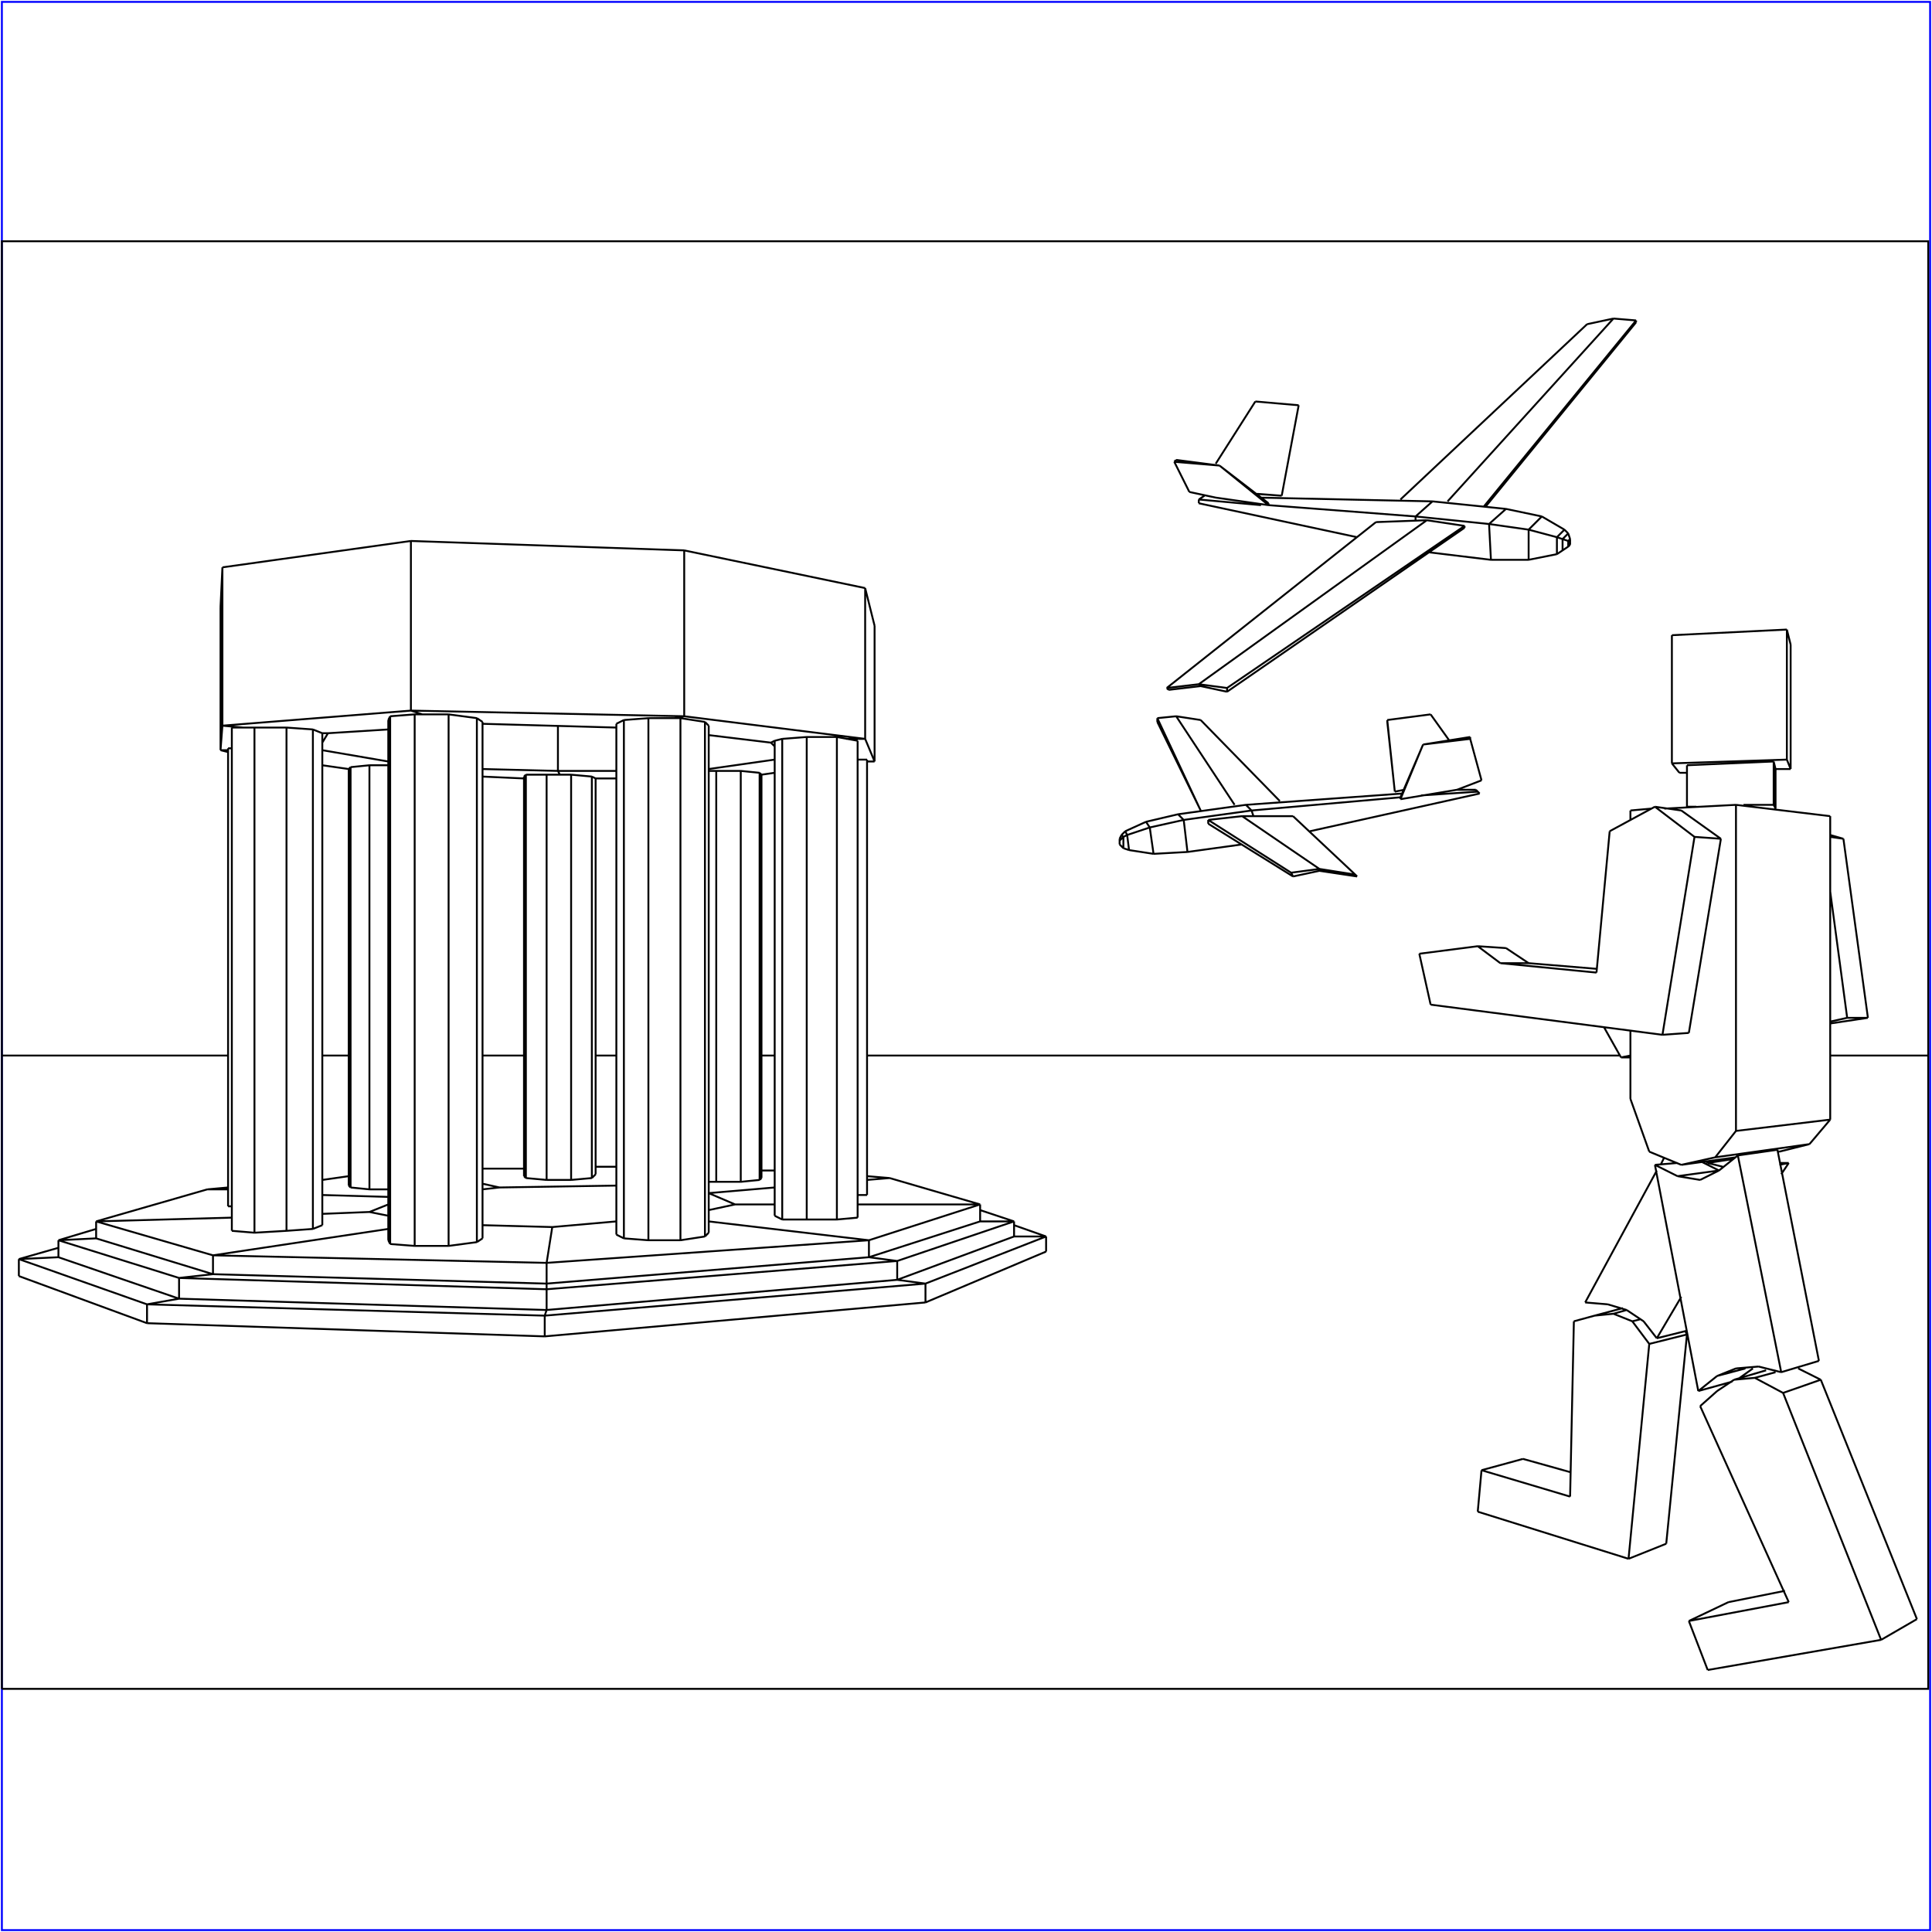 <?xml version="1.0" standalone="no"?>
<!DOCTYPE svg PUBLIC "-//W3C//DTD SVG 20010904//EN"
  "http://www.w3.org/TR/2001/REC-SVG-20010904/DTD/svg10.dtd">
<svg viewBox="0 0 1025 1025" xmlns="http://www.w3.org/2000/svg">
  <title>a SAILDART plot file</title>
  <desc>SAIL III display plot file</desc>
  <rect x="1" y="1" width="1023" height="1023" fill="none" stroke="blue" />
  <path fill="none" stroke="black" stroke-width="1" 
 d="
M 1 896 L 1023 896 L 1023 128 L 1 128 L 1 896
M 755 395 L 743 423
M 755 395 L 780 391
M 755 395 L 743 424
M 780 392 L 780 391
M 755 395 L 755 395
M 743 423 L 743 424
M 780 392 L 755 395
M 786 414 L 780 392
M 773 419 L 786 414
M 743 424 L 773 419
M 740 420 L 745 419
M 740 420 L 745 419
M 769 393 L 759 379
M 736 383 L 740 420
M 736 382 L 740 420
M 736 382 L 736 383
M 740 420 L 740 420
M 759 379 L 736 382
M 686 433 L 719 464
M 686 433 L 659 433
M 641 437 L 686 465
M 720 465 L 719 464
M 719 464 L 700 461
M 700 462 L 720 465
M 686 465 L 700 462
M 700 461 L 700 462
M 685 463 L 686 465
M 641 435 L 641 437
M 659 433 L 641 435
M 685 463 L 641 435
M 700 461 L 685 463
M 659 433 L 700 461
M 614 381 L 637 430
M 614 383 L 637 430
M 624 380 L 655 427
M 679 425 L 637 382
M 637 382 L 624 380
M 614 381 L 614 383
M 624 380 L 614 381
M 661 427 L 744 421
M 664 430 L 665 433
M 630 452 L 659 448
M 784 420 L 754 422
M 783 419 L 773 419
M 695 441 L 785 421
M 743 423 L 664 430
M 664 430 L 628 435
M 661 427 L 625 432
M 594 446 L 594 447
M 594 447 L 594 448
M 594 447 L 594 448
M 594 445 L 594 447
M 594 446 L 594 445
M 594 448 L 594 446
M 596 444 L 594 446
M 594 448 L 594 448
M 594 448 L 596 450
M 595 443 L 594 445
M 596 444 L 595 443
M 596 450 L 596 444
M 598 443 L 596 444
M 596 450 L 599 451
M 597 441 L 595 443
M 598 443 L 597 441
M 599 451 L 598 443
M 610 439 L 598 443
M 599 451 L 612 453
M 608 436 L 597 441
M 610 439 L 608 436
M 610 439 L 612 453
M 628 435 L 610 439
M 612 453 L 630 452
M 625 432 L 608 436
M 785 421 L 784 420
M 784 420 L 783 419
M 628 435 L 625 432
M 661 427 L 664 430
M 630 452 L 628 435
M 856 169 L 768 266
M 868 170 L 787 269
M 842 172 L 743 265
M 788 269 L 868 171
M 856 169 L 842 172
M 868 171 L 868 170
M 868 170 L 856 169
M 777 280 L 651 367
M 757 276 L 730 277
M 730 277 L 619 365
M 636 363 L 757 276
M 619 365 L 620 366
M 619 365 L 636 363
M 620 366 L 637 364
M 637 364 L 651 367
M 636 363 L 637 364
M 651 365 L 651 367
M 777 280 L 777 279
M 777 279 L 757 276
M 777 279 L 651 365
M 636 363 L 651 365
M 931 731 L 942 728
M 966 732 L 954 726
M 949 850 L 902 746
M 937 727 L 920 732
M 947 844 L 917 850
M 896 860 L 906 886
M 917 850 L 896 860
M 896 860 L 949 850
M 946 739 L 931 731
M 920 732 L 911 738
M 931 731 L 920 732
M 1017 859 L 966 732
M 998 870 L 1017 859
M 946 739 L 966 732
M 998 870 L 946 739
M 906 886 L 998 870
M 911 738 L 902 746
M 901 738 L 919 733
M 878 618 L 890 617
M 912 621 L 902 616
M 943 610 L 965 722
M 912 621 L 922 613
M 911 730 L 926 726
M 923 731 L 930 726
M 912 621 L 912 621
M 933 725 L 945 728
M 911 730 L 901 738
M 890 624 L 878 618
M 911 730 L 921 726
M 945 728 L 965 722
M 890 624 L 912 621
M 912 621 L 902 626
M 902 626 L 890 624
M 921 726 L 933 725
M 943 610 L 922 613
M 945 728 L 922 613
M 878 618 L 901 738
M 941 427 L 942 429
M 895 428 L 895 428
M 891 410 L 895 410
M 942 408 L 942 429
M 895 428 L 900 428
M 942 408 L 950 408
M 925 427 L 941 427
M 895 406 L 895 428
M 887 405 L 891 410
M 941 427 L 941 404
M 941 404 L 895 406
M 941 404 L 942 408
M 950 408 L 950 342
M 950 408 L 948 403
M 950 342 L 948 334
M 948 403 L 948 334
M 887 405 L 948 403
M 887 337 L 887 405
M 948 334 L 887 337
M 866 701 L 870 700
M 895 708 L 894 706
M 856 697 L 863 695
M 833 794 L 835 701
M 861 694 L 846 698
M 833 781 L 808 774
M 864 827 L 875 713
M 784 802 L 864 827
M 786 780 L 784 802
M 808 774 L 786 780
M 833 794 L 786 780
M 875 713 L 866 701
M 856 697 L 846 698
M 856 697 L 866 701
M 884 819 L 895 708
M 864 827 L 884 819
M 875 713 L 895 708
M 846 698 L 835 701
M 863 695 L 853 692
M 883 614 L 881 618
M 906 617 L 919 615
M 879 710 L 892 688
M 879 710 L 895 706
M 949 617 L 944 618
M 906 617 L 914 619
M 949 617 L 944 617
M 906 617 L 905 616
M 945 623 L 949 617
M 879 621 L 841 691
M 841 691 L 853 692
M 863 695 L 872 701
M 872 701 L 879 710
M 860 561 L 865 561
M 860 561 L 851 545
M 980 540 L 971 542
M 978 445 L 971 443
M 980 540 L 971 473
M 978 445 L 971 444
M 865 560 L 860 561
M 971 543 L 991 540
M 991 540 L 978 445
M 991 540 L 980 540
M 882 549 L 759 533
M 847 516 L 854 441
M 878 428 L 854 441
M 847 514 L 811 511
M 892 430 L 878 428
M 799 503 L 784 502
M 753 506 L 759 533
M 811 511 L 799 503
M 784 502 L 753 506
M 811 511 L 796 511
M 796 511 L 784 502
M 847 516 L 796 511
M 913 445 L 899 444
M 896 548 L 913 445
M 913 445 L 892 430
M 882 549 L 896 548
M 882 549 L 899 444
M 899 444 L 878 428
M 892 618 L 921 614
M 892 618 L 875 611
M 865 547 L 865 583
M 921 427 L 883 429
M 865 430 L 865 435
M 921 427 L 971 433
M 943 611 L 944 611
M 876 429 L 865 430
M 921 600 L 921 427
M 892 618 L 910 614
M 865 583 L 875 611
M 960 607 L 910 614
M 944 611 L 960 607
M 971 594 L 971 433
M 921 600 L 971 594
M 960 607 L 971 594
M 910 614 L 921 600
M 680 263 L 666 262
M 666 213 L 645 246
M 667 262 L 680 263
M 680 263 L 689 215
M 680 263 L 689 215
M 689 215 L 666 213
M 689 215 L 689 215
M 680 263 L 680 263
M 673 268 L 645 264
M 645 264 L 631 261
M 647 247 L 673 267
M 673 268 L 673 267
M 673 268 L 647 247
M 623 245 L 631 261
M 647 247 L 623 245
M 624 244 L 623 245
M 647 247 L 647 247
M 647 247 L 624 244
M 751 274 L 673 268
M 760 266 L 668 264
M 751 274 L 751 276
M 636 267 L 720 285
M 669 268 L 636 265
M 639 263 L 636 265
M 758 293 L 791 297
M 799 270 L 760 266
M 751 274 L 790 278
M 833 288 L 833 286
M 833 289 L 833 288
M 833 288 L 832 290
M 832 287 L 833 288
M 833 286 L 832 287
M 833 289 L 833 286
M 833 286 L 832 283
M 832 290 L 833 289
M 832 287 L 832 290
M 829 292 L 832 290
M 829 286 L 832 287
M 832 283 L 829 286
M 832 283 L 830 281
M 829 286 L 829 292
M 826 294 L 829 292
M 826 285 L 829 286
M 830 281 L 826 285
M 830 281 L 818 274
M 826 285 L 826 294
M 811 297 L 826 294
M 811 281 L 826 285
M 818 274 L 811 281
M 818 274 L 799 270
M 811 281 L 811 297
M 791 297 L 811 297
M 790 278 L 811 281
M 636 265 L 636 267
M 790 278 L 791 297
M 799 270 L 790 278
M 751 274 L 760 266
M 185 560 L 171 560
M 327 560 L 316 560
M 278 560 L 256 560
M 411 560 L 404 560
M 859 560 L 460 560
M 971 560 L 1023 560
M 121 560 L 1 560
M 455 394 L 455 644
M 411 645 L 411 393
M 455 393 L 444 391
M 444 391 L 428 391
M 444 647 L 444 391
M 428 391 L 415 392
M 428 647 L 428 391
M 415 392 L 411 393
M 415 647 L 415 392
M 455 394 L 455 393
M 455 646 L 455 393
M 455 646 L 455 644
M 411 645 L 415 647
M 415 647 L 428 647
M 428 647 L 444 647
M 444 647 L 455 646
M 327 384 L 327 655
M 376 654 L 376 385
M 361 381 L 344 381
M 344 381 L 331 382
M 344 658 L 344 381
M 331 382 L 327 384
M 331 657 L 331 382
M 376 385 L 374 383
M 374 383 L 361 381
M 374 656 L 374 383
M 361 658 L 361 381
M 361 658 L 374 656
M 374 656 L 376 654
M 327 655 L 331 657
M 331 657 L 344 658
M 344 658 L 361 658
M 256 383 L 256 657
M 206 382 L 206 658
M 220 379 L 207 380
M 207 380 L 206 382
M 207 660 L 207 380
M 256 383 L 253 381
M 253 381 L 238 379
M 253 659 L 253 381
M 238 379 L 220 379
M 238 661 L 238 379
M 220 661 L 220 379
M 220 661 L 238 661
M 238 661 L 253 659
M 253 659 L 256 657
M 206 658 L 207 660
M 207 660 L 220 661
M 123 388 L 123 651
M 171 389 L 171 650
M 123 386 L 123 388
M 171 389 L 166 387
M 166 387 L 152 386
M 166 652 L 166 387
M 152 386 L 135 386
M 152 653 L 152 386
M 135 386 L 123 386
M 135 654 L 135 386
M 123 653 L 123 386
M 123 653 L 135 654
M 135 654 L 152 653
M 152 653 L 166 652
M 166 652 L 171 650
M 123 651 L 123 653
M 121 639 L 121 399
M 121 640 L 123 640
M 123 397 L 121 397
M 121 397 L 121 399
M 121 640 L 121 397
M 121 639 L 121 640
M 185 629 L 185 408
M 196 631 L 206 631
M 206 406 L 196 406
M 196 406 L 186 407
M 196 631 L 196 406
M 186 407 L 185 408
M 186 630 L 186 407
M 185 629 L 186 630
M 186 630 L 196 631
M 278 412 L 278 624
M 316 413 L 316 623
M 303 411 L 290 411
M 316 413 L 314 412
M 314 412 L 303 411
M 314 625 L 314 412
M 303 626 L 303 411
M 290 411 L 279 411
M 290 626 L 290 411
M 279 411 L 278 412
M 279 625 L 279 411
M 278 624 L 279 625
M 279 625 L 290 626
M 290 626 L 303 626
M 303 626 L 314 625
M 314 625 L 316 623
M 376 409 L 380 409
M 403 410 L 404 411
M 376 627 L 380 627
M 404 625 L 404 411
M 403 410 L 393 409
M 403 626 L 403 410
M 393 409 L 380 409
M 393 627 L 393 409
M 380 627 L 380 409
M 380 627 L 393 627
M 393 627 L 403 626
M 403 626 L 404 625
M 460 403 L 455 403
M 455 634 L 460 634
M 460 405 L 460 403
M 460 634 L 460 403
M 460 632 L 460 405
M 460 634 L 460 632
M 117 398 L 121 399
M 117 398 L 121 398
M 118 385 L 129 386
M 171 406 L 185 408
M 296 409 L 297 411
M 256 412 L 278 413
M 316 413 L 327 413
M 174 389 L 206 387
M 171 398 L 206 404
M 296 409 L 256 408
M 218 377 L 224 379
M 296 409 L 327 409
M 378 409 L 376 409
M 256 384 L 327 386
M 363 380 L 358 381
M 409 394 L 411 396
M 376 408 L 411 403
M 404 411 L 411 410
M 464 404 L 460 404
M 459 392 L 449 392
M 296 409 L 296 385
M 171 394 L 174 389
M 171 389 L 174 389
M 376 390 L 409 394
M 460 404 L 464 404
M 411 393 L 409 394
M 464 332 L 459 312
M 459 392 L 464 404
M 459 312 L 459 392
M 459 312 L 363 292
M 363 380 L 459 392
M 363 292 L 363 380
M 363 292 L 218 287
M 218 377 L 363 380
M 218 287 L 218 377
M 218 287 L 118 301
M 118 385 L 218 377
M 118 301 L 118 385
M 118 301 L 117 322
M 117 398 L 118 385
M 117 322 L 117 398
M 464 404 L 464 332
M 31 667 L 31 658
M 110 631 L 121 631
M 185 624 L 171 626
M 196 643 L 171 644
M 196 643 L 206 645
M 113 666 L 206 652
M 293 651 L 256 650
M 555 656 L 538 650
M 196 643 L 206 639
M 171 634 L 206 635
M 265 630 L 256 631
M 278 620 L 256 620
M 265 630 L 256 628
M 327 619 L 316 619
M 293 651 L 327 648
M 461 658 L 376 648
M 390 639 L 376 642
M 327 629 L 327 629
M 390 639 L 376 633
M 411 630 L 376 633
M 327 629 L 327 629
M 411 621 L 404 621
M 520 639 L 455 639
M 472 625 L 460 626
M 472 625 L 460 624
M 51 657 L 51 648
M 538 648 L 520 642
M 31 662 L 10 668
M 123 646 L 51 648
M 121 630 L 110 631
M 411 639 L 390 639
M 51 652 L 31 658
M 520 639 L 461 658
M 520 648 L 461 667
M 538 648 L 476 669
M 538 656 L 476 679
M 555 656 L 491 681
M 491 691 L 555 664
M 461 667 L 461 658
M 290 670 L 461 658
M 476 669 L 461 667
M 290 681 L 461 667
M 476 679 L 476 669
M 290 684 L 476 669
M 491 681 L 476 679
M 290 695 L 476 679
M 491 691 L 491 681
M 289 698 L 491 681
M 289 709 L 491 691
M 290 670 L 293 651
M 290 681 L 290 670
M 113 666 L 290 670
M 290 684 L 290 681
M 113 676 L 290 681
M 290 695 L 290 684
M 95 678 L 290 684
M 289 698 L 290 695
M 95 689 L 290 695
M 289 709 L 289 698
M 78 692 L 289 698
M 78 702 L 289 709
M 113 676 L 113 666
M 51 648 L 113 666
M 95 678 L 113 676
M 51 657 L 113 676
M 95 689 L 95 678
M 31 658 L 95 678
M 78 692 L 95 689
M 31 667 L 95 689
M 78 702 L 78 692
M 10 668 L 78 692
M 10 677 L 78 702
M 110 631 L 51 648
M 31 658 L 51 657
M 10 668 L 31 667
M 10 668 L 10 677
M 327 629 L 265 630
M 520 639 L 472 625
M 520 648 L 520 639
M 538 648 L 520 648
M 538 656 L 538 648
M 555 656 L 538 656
M 555 664 L 555 656
" />
</svg>
